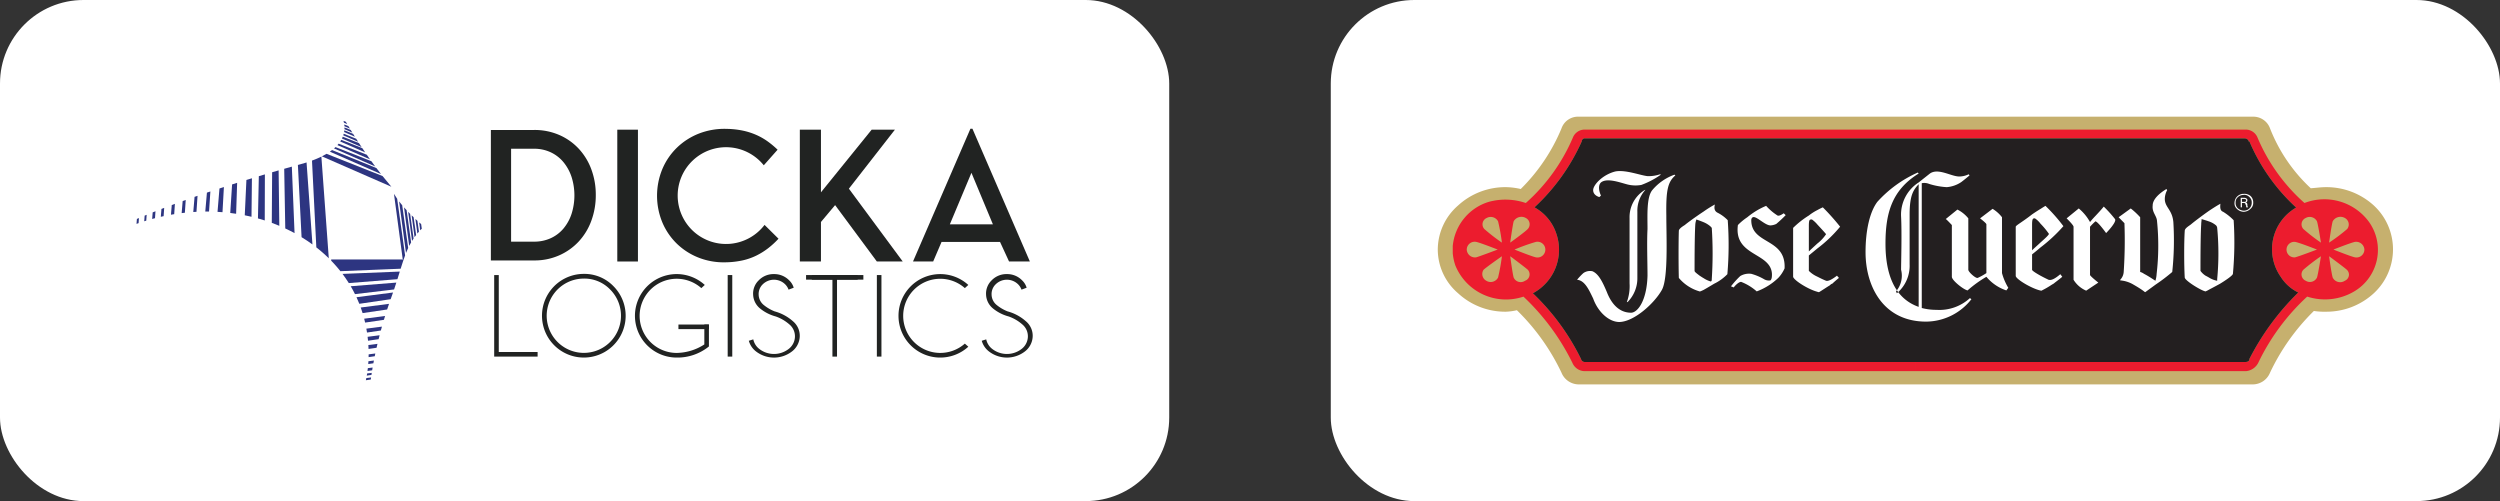 <svg xmlns="http://www.w3.org/2000/svg" viewBox="0 0 299.344 60"><rect x="0" y="0" width="299.344" height="60" fill="#333333" stroke="none"/><defs><style>.cls-1,.cls-7{fill:#fff;}.cls-2{fill:#212322;}.cls-3{fill:#2d3581;}.cls-4{fill:#c6b06e;}.cls-4,.cls-5,.cls-6,.cls-7{fill-rule:evenodd;}.cls-5{fill:#ec1c2e;}.cls-6{fill:#231f20;}</style></defs><g id="Layer_2" data-name="Layer 2"><g id="Arte"><rect class="cls-1" x="159.344" width="140" height="60" rx="10"/><rect class="cls-1" width="140" height="60" rx="10"/><path class="cls-2" d="M70.801,26.442a7.337,7.337,0,0,1-1.518,2.488,7.124,7.124,0,0,1-2.342,1.652,7.288,7.288,0,0,1-2.987.603H58.776V15.562h5.179a7.411,7.411,0,0,1,2.987.591,6.994,6.994,0,0,1,2.342,1.64,7.366,7.366,0,0,1,1.518,2.477,8.7,8.7,0,0,1,.536,3.08A8.79,8.79,0,0,1,70.801,26.442ZM68.429,21.164a5.483,5.483,0,0,0-.975-1.764A4.41,4.41,0,0,0,65.932,18.231a4.624,4.624,0,0,0-1.99-.421H61.197V28.935h2.746a4.734,4.734,0,0,0,1.99-.409,4.343,4.343,0,0,0,1.522-1.145,5.347,5.347,0,0,0,.975-1.753,7.327,7.327,0,0,0,0-4.464Z"/><path class="cls-2" d="M76.385,15.527V31.311H73.913V15.527Z"/><path class="cls-2" d="M108.092,31.311h-3.099l-4.999-6.751-1.695,2.018v4.733H95.77V15.527h2.529v7.502l6.072-7.502h2.784l-5.511,7.064Z"/><path class="cls-2" d="M123.314,31.311H120.822l-1.082-2.346H112.741l-1.005,2.346h-2.415l6.876-15.897h.241ZM116.318,20.691l-2.587,6.173h5.158Z"/><path class="cls-2" d="M91.546,26.929a5.793,5.793,0,1,1-.093-7.137l1.654-1.866A10.733,10.733,0,0,0,91.943,16.95a7.733,7.733,0,0,0-1.348-.777,8.173,8.173,0,0,0-1.615-.525,10.219,10.219,0,0,0-1.968-.217,8.43,8.43,0,0,0-3.329.564,7.944,7.944,0,0,0-2.64,1.697,7.77,7.77,0,0,0-1.745,2.574,8.363,8.363,0,0,0,.012,6.371,7.76,7.76,0,0,0,1.745,2.552A7.895,7.895,0,0,0,83.66,30.853a8.22,8.22,0,0,0,3.239.555,10.113,10.113,0,0,0,2.014-.229,7.358,7.358,0,0,0,1.66-.581,8.47,8.47,0,0,0,1.403-.876,10.095,10.095,0,0,0,1.24-1.139Z"/><path class="cls-2" d="M59.173,42.699V32.935h.549v9.214h4.65v.549Z"/><path class="cls-2" d="M73.449,34.263a5.009,5.009,0,1,1-3.542-1.468A4.827,4.827,0,0,1,73.449,34.263Zm-3.542-.906a4.448,4.448,0,1,0,3.146,1.303A4.286,4.286,0,0,0,69.906,33.356Z"/><path class="cls-2" d="M84.884,41.484a5.981,5.981,0,0,1-3.857,1.33,4.998,4.998,0,1,1,3.362-8.695l-.415.378A4.44,4.44,0,1,0,81.027,42.259a6.253,6.253,0,0,0,3.308-1.016V38.859h.549Z"/><path class="cls-2" d="M87.68,32.935v9.763h-.549V32.935Z"/><path class="cls-2" d="M92.878,37.89a5.005,5.005,0,0,1-1.907-.985,2.236,2.236,0,0,1-.792-1.61,2.197,2.197,0,0,1,.658-1.717,2.456,2.456,0,0,1,1.831-.759,2.481,2.481,0,0,1,1.832.756,1.963,1.963,0,0,1,.535.877l-.615.23a1.715,1.715,0,0,0-.421-.653,1.913,1.913,0,0,0-2.66.004,1.619,1.619,0,0,0-.499,1.263,1.637,1.637,0,0,0,.572,1.192,4.903,4.903,0,0,0,1.343.796,5.437,5.437,0,0,1,2.201,1.191,2.258,2.258,0,0,1,.799,1.91,2.377,2.377,0,0,1-1,1.751,3.519,3.519,0,0,1-4.164-.005,2.434,2.434,0,0,1-.93-1.33l.536-.166a1.957,1.957,0,0,0,.771,1.185,2.869,2.869,0,0,0,3.415,0,1.92,1.92,0,0,0,.799-1.435,1.85,1.85,0,0,0-.666-1.542A4.932,4.932,0,0,0,92.878,37.89Z"/><path class="cls-2" d="M120.769,37.89a5.005,5.005,0,0,1-1.907-.985,2.236,2.236,0,0,1-.792-1.61,2.198,2.198,0,0,1,.658-1.717,2.456,2.456,0,0,1,1.831-.759,2.481,2.481,0,0,1,1.832.756,1.963,1.963,0,0,1,.535.877l-.615.23a1.715,1.715,0,0,0-.421-.653,1.913,1.913,0,0,0-2.66.004,1.619,1.619,0,0,0-.499,1.263,1.637,1.637,0,0,0,.572,1.192,4.903,4.903,0,0,0,1.343.796,5.437,5.437,0,0,1,2.201,1.191,2.257,2.257,0,0,1,.799,1.91,2.377,2.377,0,0,1-1,1.751,3.519,3.519,0,0,1-4.164-.005,2.434,2.434,0,0,1-.93-1.33l.536-.166a1.957,1.957,0,0,0,.771,1.185,2.869,2.869,0,0,0,3.415,0,1.92,1.92,0,0,0,.799-1.435,1.85,1.85,0,0,0-.666-1.542A4.933,4.933,0,0,0,120.769,37.89Z"/><path class="cls-2" d="M100.222,33.485v9.214h-.549V33.485H97.201v-.549h5.492v.549Z"/><path class="cls-2" d="M115.529,41.143l.415.372a4.998,4.998,0,1,1,0-7.396l-.415.378a4.439,4.439,0,1,0,0,6.645Z"/><rect class="cls-2" x="82.784" y="37.31" width="0.549" height="3.647" transform="translate(122.192 -43.925) rotate(90)"/><rect class="cls-2" x="96.517" y="32.935" width="6.861" height="0.549"/><path class="cls-2" d="M105.542,32.935v9.763h-.549V32.935Z"/><path class="cls-3" d="M48.334,31.065c-.118.349-.237.721-.358,1.111l-7.217.295a16.477,16.477,0,0,0-1.103-1.256v-.149Z"/><path class="cls-3" d="M47.87,32.517c-.092.297-.187.602-.284.912l-5.82.466q-.354-.565-.754-1.099Z"/><path class="cls-3" d="M47.456,33.837c-.087.272-.176.547-.27.822l-4.68.559q-.238-.481-.511-.943Z"/><path class="cls-3" d="M47.061,35.023q-.064.183-.13.367-.08.219-.156.436l-3.75.55c-.106-.266-.219-.529-.34-.787Z"/><path class="cls-3" d="M46.581,36.382q-.117.341-.225.675l-2.94.432q-.105-.339-.223-.669Z"/><path class="cls-3" d="M46.108,37.835c-.048.154-.094.308-.139.46l-2.25.331q-.053-.235-.113-.467Z"/><path class="cls-3" d="M45.732,39.109q-.066.235-.128.465l-1.659.244c-.024-.156-.05-.312-.079-.467Z"/><path class="cls-3" d="M45.453,40.142q-.062.237-.119.469l-1.267.186c-.015-.156-.032-.313-.052-.469Z"/><path class="cls-3" d="M45.198,41.17c-.037.16-.074.316-.109.471l-.96.141q-.008-.235-.023-.471Z"/><path class="cls-3" d="M44.939,42.326c-.023.111-.046.221-.067.329l-.737.108c.003-.111.005-.222.005-.334Z"/><path class="cls-3" d="M44.771,43.168c-.022.112-.042.223-.062.331l-.617.091c.009-.112.017-.224.023-.337Z"/><path class="cls-3" d="M44.618,44.007c-.02.113-.038.224-.056.332l-.56.082c.016-.113.03-.226.042-.34Z"/><path class="cls-3" d="M44.513,44.646c-.013.084-.025.166-.037.247l-.559.082c.015-.086.029-.172.043-.258Z"/><path class="cls-3" d="M44.432,45.195c-.011.085-.023.168-.034.248l-.59.087q.029-.13.054-.261Z"/><path class="cls-3" d="M48.505,30.581q-.093.255-.187.531l-.097-.067-1.048-7.836c.113.197.242.396.383.595Z"/><path class="cls-3" d="M48.874,29.691c-.091.191-.178.391-.259.599l-.826-6.171c.118.154.241.307.37.458Z"/><path class="cls-3" d="M49.226,29.027c-.079.133-.156.272-.23.416l-.617-4.612q.151.171.307.337Z"/><path class="cls-3" d="M49.522,28.561q-.093.137-.184.283L48.873,25.366q.117.123.235.241Z"/><path class="cls-3" d="M49.825,28.146c-.063.081-.125.163-.187.249l-.349-2.609c.079.078.158.154.237.229Z"/><path class="cls-3" d="M50.163,27.743c-.064.07-.126.142-.187.217L49.742,26.219q.12.112.238.22Z"/><path class="cls-3" d="M50.505,27.383q-.094.092-.189.191l-.127-.948q.123.109.239.211Z"/><path class="cls-3" d="M46.864,22.362l-8.323-3.64q.299-.151.558-.306l6.711,2.667C46.15,21.511,46.501,21.939,46.864,22.362Z"/><path class="cls-3" d="M45.621,20.841l-6.125-2.68q.14-.096.264-.193L45.072,20.125C45.251,20.363,45.433,20.602,45.621,20.841Z"/><path class="cls-3" d="M44.927,19.931,39.996,17.773c.061-.053.119-.106.175-.16l4.297,1.69Q44.692,19.615,44.927,19.931Z"/><path class="cls-3" d="M44.309,19.083l-3.907-1.709c.052-.057.1-.115.145-.172l3.371,1.326Q44.111,18.803,44.309,19.083Z"/><path class="cls-3" d="M43.729,18.251l-2.991-1.308c.043-.065.083-.13.121-.196l2.523.992Q43.552,17.992,43.729,18.251Z"/><path class="cls-3" d="M43.301,17.617l-2.357-1.032c.035-.072.068-.143.096-.214l1.944.765Q43.139,17.373,43.301,17.617Z"/><path class="cls-3" d="M42.881,16.976,41.1,16.203c.023-.064.041-.127.056-.19l1.492.601Q42.762,16.793,42.881,16.976Z"/><path class="cls-3" d="M42.494,16.37l-1.293-.561c.013-.069.022-.137.029-.204l1.05.423C42.35,16.14,42.421,16.254,42.494,16.37Z"/><path class="cls-3" d="M41.242,15.467c.004-.07.005-.139.004-.207l.748.301q.094.155.193.316Z"/><path class="cls-3" d="M41.895,15.399l-.655-.284c-.004-.072-.011-.142-.02-.21l.5.202Q41.806,15.251,41.895,15.399Z"/><path class="cls-3" d="M41.573,14.86l-.388-.169c-.016-.076-.033-.151-.052-.221l.279.112C41.464,14.672,41.518,14.765,41.573,14.86Z"/><path class="cls-3" d="M37.412,29.269q-.629-.46-1.302-.87L35.669,19.75q.181-.049.363-.1.352-.097.674-.199Z"/><path class="cls-3" d="M37.877,29.621V29.62l-.519-10.393c.103-.037.205-.076.304-.115.049-.019.098-.039.146-.058q.216-.089.415-.18c.044-.02.088-.041.131-.061.043-.02.085-.04.127-.061l.888,12.176A17.503,17.503,0,0,0,37.877,29.621Z"/><path class="cls-3" d="M35.269,27.914q-.543-.295-1.111-.559l-.127-7.145q.452-.128.913-.257Z"/><path class="cls-3" d="M33.444,27.038q-.444-.187-.901-.354l.041-6.059q.386-.112.777-.224Z"/><path class="cls-3" d="M31.717,20.88,31.7,26.396q-.403-.129-.814-.243l.105-5.057Q31.351,20.988,31.717,20.88Z"/><path class="cls-3" d="M30.164,21.346l-.05,4.609q-.4-.096-.807-.177l.198-4.231Q29.831,21.446,30.164,21.346Z"/><path class="cls-3" d="M28.394,21.891l-.121,3.705q-.35-.054-.703-.096l.22-3.419C27.99,22.018,28.191,21.955,28.394,21.891Z"/><path class="cls-3" d="M26.809,22.395l-.168,3.012c-.197-.016-.395-.029-.595-.04l.232-2.799Q26.541,22.482,26.809,22.395Z"/><path class="cls-3" d="M25.19,22.926l-.16,2.406c-.15-.002-.3-.002-.45-.001l.197-2.268C24.913,23.019,25.051,22.972,25.19,22.926Z"/><path class="cls-3" d="M23.653,23.447l-.128,1.916c-.127.006-.254.013-.381.022l.153-1.815Q23.473,23.509,23.653,23.447Z"/><path class="cls-3" d="M22.238,23.942l-.102,1.531c-.128.013-.256.028-.385.045l.121-1.445Q22.054,24.008,22.238,23.942Z"/><path class="cls-3" d="M20.941,24.411l-.082,1.233c-.13.021-.259.043-.389.066l.097-1.161Q20.752,24.481,20.941,24.411Z"/><path class="cls-3" d="M19.66,24.891l-.067.991c-.112.024-.224.049-.337.075l.076-.94C19.442,24.975,19.55,24.933,19.66,24.891Z"/><path class="cls-3" d="M18.616,25.297l-.055.829c-.114.029-.228.06-.342.091l.064-.788C18.392,25.385,18.503,25.341,18.616,25.297Z"/><path class="cls-3" d="M17.56,25.721l-.046.698q-.124.037-.245.076l.052-.676C17.4,25.787,17.48,25.754,17.56,25.721Z"/><path class="cls-3" d="M16.636,26.109l-.041.609c-.083.029-.166.058-.249.088l.046-.592c.041-.017.081-.035.121-.052C16.554,26.143,16.595,26.126,16.636,26.109Z"/><path class="cls-3" d="M43.382,17.739l-.081-.121"/><path class="cls-3" d="M37.358,19.227c.103-.037.205-.076.304-.115C37.563,19.151,37.463,19.189,37.358,19.227Z"/><path class="cls-4" d="M172.156,29.881a6.911,6.911,0,0,0,2.431,5.233,8.306,8.306,0,0,0,5.723,2.209,6.871,6.871,0,0,0,1.319-.178,25.984,25.984,0,0,1,5.337,7.472,2.244,2.244,0,0,0,2.194,1.408h80.456a2.244,2.244,0,0,0,2.194-1.408,25.795,25.795,0,0,1,5.248-7.383,8.052,8.052,0,0,0,1.453.089,8.36,8.36,0,0,0,5.723-2.209,7.159,7.159,0,0,0,0-10.511,8.417,8.417,0,0,0-5.723-2.194c-.608,0-1.216.089-1.823.133a19.45,19.45,0,0,1-4.877-7.161,2.128,2.128,0,0,0-2.105-1.408h-80.634a2.091,2.091,0,0,0-2.105,1.408,22.064,22.064,0,0,1-4.877,7.25,8.463,8.463,0,0,0-1.779-.222,8.363,8.363,0,0,0-5.723,2.194A7.026,7.026,0,0,0,172.156,29.881Z"/><path class="cls-4" d="M281.892,34.892a6.884,6.884,0,0,1-5.634.623,26.096,26.096,0,0,0-5.856,7.917,1.839,1.839,0,0,1-1.453,1.008H189.783a1.619,1.619,0,0,1-1.512-1.008,27.609,27.609,0,0,0-5.856-7.917h0a6.544,6.544,0,0,1-8.154-3.736,5.982,5.982,0,0,1,3.988-7.605,7.55,7.55,0,0,1,4.448.133,22.017,22.017,0,0,0,5.634-7.828,1.521,1.521,0,0,1,1.453-.964h79.078a1.529,1.529,0,0,1,1.453.964,21.778,21.778,0,0,0,5.619,7.828,6.616,6.616,0,0,1,7.739,2.283A5.778,5.778,0,0,1,281.892,34.892Z"/><path class="cls-5" d="M283.671,26.59a6.616,6.616,0,0,0-7.739-2.283,21.778,21.778,0,0,1-5.619-7.828,1.529,1.529,0,0,0-1.453-.964H229.351v1.053h39.465c.371.089.415.267.415.267v.089h.104a22.817,22.817,0,0,0,5.574,7.902v.044a5.751,5.751,0,0,0-1.823,8.272,5.122,5.122,0,0,0,2.105,1.883,30.495,30.495,0,0,0-5.856,7.961v.089c0,.089-.148.267-.474.267H229.351v1.097h39.598a1.839,1.839,0,0,0,1.453-1.008,26.096,26.096,0,0,1,5.856-7.917,6.884,6.884,0,0,0,5.634-.623A5.778,5.778,0,0,0,283.671,26.59ZM229.351,15.516H189.783a1.521,1.521,0,0,0-1.453.964,22.017,22.017,0,0,1-5.634,7.828,7.55,7.55,0,0,0-4.448-.133,6.12,6.12,0,0,0-4.299,5.293v.86a6.202,6.202,0,0,0,.311,1.453,6.544,6.544,0,0,0,8.154,3.736h0a27.609,27.609,0,0,1,5.856,7.917,1.619,1.619,0,0,0,1.512,1.008h39.568V43.343H189.783a.458.458,0,0,1-.474-.356,27.576,27.576,0,0,0-5.767-7.872,5.906,5.906,0,0,0,2.817-7.116,5.58,5.58,0,0,0-2.624-3.173,24.234,24.234,0,0,0,5.663-7.902.363.363,0,0,1,.385-.356h39.568Z"/><path class="cls-6" d="M273.086,33.143a5.751,5.751,0,0,1,1.823-8.272V24.826a22.817,22.817,0,0,1-5.574-7.902H269.231v-.089s-.044-.178-.415-.267H189.783a.363.363,0,0,0-.385.356,24.234,24.234,0,0,1-5.663,7.902,5.58,5.58,0,0,1,2.624,3.173,5.906,5.906,0,0,1-2.817,7.116,27.576,27.576,0,0,1,5.767,7.872.458.458,0,0,0,.474.356h79.078c.326,0,.474-.178.474-.267h0v-.089a30.495,30.495,0,0,1,5.856-7.961A5.122,5.122,0,0,1,273.086,33.143Z"/><path class="cls-4" d="M179.835,29.051a21.415,21.415,0,0,1-2.105-1.631.826.826,0,0,1,.282-1.319.998.998,0,0,1,1.364.4A22.854,22.854,0,0,1,179.835,29.051Z"/><path class="cls-4" d="M179.331,29.881s-2.12.801-2.58.934a.991.991,0,0,1-1.127-.934.95.95,0,0,1,1.127-.919C177.211,29.051,179.331,29.881,179.331,29.881Z"/><path class="cls-4" d="M179.835,30.682a22.854,22.854,0,0,1-.46,2.55.997.997,0,0,1-1.408.385.917.917,0,0,1-.326-1.319C178.012,31.957,179.835,30.682,179.835,30.682Z"/><path class="cls-4" d="M180.828,30.682s1.779,1.319,2.105,1.616a.813.813,0,0,1-.326,1.319.92.92,0,0,1-1.364-.385C181.11,32.787,180.828,30.682,180.828,30.682Z"/><path class="cls-4" d="M181.347,29.881a22.738,22.738,0,0,1,2.565-.919.944.944,0,1,1,0,1.853C183.452,30.726,181.347,29.881,181.347,29.881Z"/><path class="cls-4" d="M180.828,29.051s.282-2.061.415-2.55a1.066,1.066,0,0,1,1.453-.4.84.84,0,0,1,.237,1.319C182.607,27.776,180.828,29.051,180.828,29.051Z"/><path class="cls-4" d="M277.904,29.051a21.415,21.415,0,0,1-2.105-1.631.826.826,0,0,1,.282-1.319.976.976,0,0,1,1.349.4C277.578,26.946,277.904,29.051,277.904,29.051Z"/><path class="cls-4" d="M277.429,29.881s-2.105.801-2.624.934a.931.931,0,1,1,0-1.853C275.324,29.051,277.429,29.881,277.429,29.881Z"/><path class="cls-4" d="M277.904,30.682s-.326,2.105-.474,2.55a.939.939,0,0,1-1.349.385.823.823,0,0,1-.282-1.319A23.389,23.389,0,0,1,277.904,30.682Z"/><path class="cls-4" d="M278.882,30.682s1.794,1.319,2.12,1.616a.794.794,0,0,1-.237,1.319.994.994,0,0,1-1.453-.385C279.164,32.787,278.882,30.682,278.882,30.682Z"/><path class="cls-4" d="M279.401,29.881s2.105-.83,2.58-.919a.989.989,0,0,1,1.127.919.952.952,0,0,1-1.127.934C281.506,30.726,279.401,29.881,279.401,29.881Z"/><path class="cls-4" d="M278.882,29.051s.282-2.061.43-2.55A1.066,1.066,0,0,1,280.765,26.101a.877.877,0,0,1,.282,1.319A21.054,21.054,0,0,1,278.882,29.051Z"/><path class="cls-7" d="M268.668,25.36a1.196,1.196,0,0,0,.801-.356.912.912,0,0,0,.326-.741,1.031,1.031,0,0,0-.326-.801,1.15,1.15,0,0,0-.801-.252h-.015v.133l.015-.015a.839.839,0,0,1,.667.267.827.827,0,0,1,.282.667.94.94,0,0,1-.949.964h-.015v.133Zm-.015-2.15a1.086,1.086,0,0,0-1.097,1.053.875.875,0,0,0,.282.741,1.182,1.182,0,0,0,.815.356v-.133a1.23,1.23,0,0,1-.682-.267.839.839,0,0,1-.282-.697.784.784,0,0,1,.282-.667.966.966,0,0,1,.682-.252Z"/><path class="cls-7" d="M268.697,23.684h.03c.133,0,.371.089.371.267s-.044.222-.237.311h0c.193,0,.193.044.237.222a.46.46,0,0,0,.089.341h-.237v-.222a.298.298,0,0,1-.089-.208.186.186,0,0,0-.163-.089v-.133h.03c.133,0,.222-.044.222-.222,0-.044-.089-.133-.222-.133h-.03Zm-.252.623V24.826H268.297V23.684h.4v.133h-.252v.356h.252v.133h-.252Z"/><path class="cls-7" d="M232.969,26.234c0-.089.741.712.741.712v6.197c0,.43,1.408,1.542,1.883,1.631a14.012,14.012,0,0,1,2.253-1.631,5.275,5.275,0,0,0,2.387,1.631l.237-.311a6.865,6.865,0,0,1-.756-1.764V26.012a4.132,4.132,0,0,0-1.127-1.008L237.09,26.145s.756.578.756.712v5.841a6.94,6.94,0,0,1-1.038.578c-.237.089-1.127-.712-1.127-.978V26.145a4.003,4.003,0,0,0-1.305-1.053Z"/><path class="cls-7" d="M210.108,26.012c.474.133,1.319.978,1.883.978a1.817,1.817,0,0,0,.697-.178A14.631,14.631,0,0,0,213.814,25.76l-.237-.222s-.519.385-.741.267A6.537,6.537,0,0,1,211.472,24.648a8.873,8.873,0,0,0-2.253,1.364,6.956,6.956,0,0,0-1.127.934c-.504,3.78,3.988,3.247,4.077,5.886,0,.222,0,.578-.178.741a1.131,1.131,0,0,1-.801-.163,6.601,6.601,0,0,0-1.497-.623,2.052,2.052,0,0,0-1.319.267,11.008,11.008,0,0,0-1.112,1.23l.326.133c.282-.356.652-.667.89-.667a6.157,6.157,0,0,1,1.868,1.142,7.491,7.491,0,0,0,2.58-1.616,4.02,4.02,0,0,0,.756-1.142c.178-3.662-3.988-2.817-3.988-5.767C209.693,26.145,209.826,25.923,210.108,26.012Z"/><path class="cls-7" d="M205.616,25.449c-.371-.222-.371-.578-.282-.964a13.392,13.392,0,0,0-1.349.845v1.275a3.07,3.07,0,0,1,.786.474,1.649,1.649,0,0,1,.193.208,46.876,46.876,0,0,1,0,6.123c0,.163,0,.208-.104.296a2.957,2.957,0,0,1-.875-.4v1.408c.504-.282,1.26-.741,1.26-.741h0a5.569,5.569,0,0,0,1.586-1.142,41.214,41.214,0,0,0,.044-6.464A4.566,4.566,0,0,0,205.616,25.449Zm-1.631-.119c-.993.652-2.016,1.408-2.253,1.616-.341.208-.712.474-.712.697-.044,1.275-.044,4.225,0,5.634a5.047,5.047,0,0,0,2.491,1.616c.03.03.222-.059.474-.178V33.306c-.163-.089-.311-.193-.474-.296-.282-.222-.608-.445-.608-.578,0-.919,0-4.21.089-5.574a2.207,2.207,0,0,1,.133-.578c.237.089.549.193.86.326Z"/><path class="cls-7" d="M266.192,25.36c-.371-.133-.371-.534-.326-.964-.385.208-.845.504-1.319.815V26.531a2.53,2.53,0,0,1,.801.46.518.518,0,0,1,.133.297,32.491,32.491,0,0,1,0,6.123v.208a2.839,2.839,0,0,1-.934-.356v1.394c.519-.267,1.275-.682,1.275-.682h0c.652-.4,1.497-.964,1.542-1.186a41.254,41.254,0,0,0,.089-6.419A6.357,6.357,0,0,0,266.192,25.36Zm-1.646-.148c-.934.652-1.883,1.379-2.194,1.646-.282.222-.756.474-.756.786-.089,1.275-.089,4.136,0,5.589.044.385,1.972,1.571,2.491,1.66a3.256,3.256,0,0,0,.46-.237V33.262c-.148-.089-.311-.178-.46-.252a2.216,2.216,0,0,1-.608-.578c0-1.008,0-4.21.089-5.574,0-.222.044-.4.044-.623.267.074.608.178.934.296Z"/><path class="cls-7" d="M197.877,22.721c-.741.83-.608,3.039-.608,4.7-.089,1.542,0,4.181,0,5.589-.089,3.069-1.216,4.433-1.972,4.433-1.631,0-2.476-1.394-2.891-2.461-.519-1.23-.993-2.194-1.735-2.505a1.378,1.378,0,0,0-1.082.222,7.317,7.317,0,0,0-.756.801c.949.074,1.453,1.275,1.927,2.239.563,1.586,1.868,2.817,3.143,2.817,1.779-.044,4.21-2.253,5.1-3.869.756-1.408.519-6.33.519-8.88-.044-2.906.133-4.003,1.082-4.803l-.104-.089A6.207,6.207,0,0,0,197.877,22.721Z"/><path class="cls-7" d="M194.883,36.167a4.037,4.037,0,0,0,1.171-2.935V25.36a3.708,3.708,0,0,1,.934-2.594v-.044a3.8,3.8,0,0,0-1.868,3.38v7.828a5.528,5.528,0,0,1-.326,2.239Z"/><path class="cls-7" d="M198.767,20.868a4.305,4.305,0,0,1-1.497.222c-.845-.089-2.624-.786-3.84-.563-1.542.385-2.669,1.616-2.669,2.239,0,.652.741.83.741.83l.193-.178s-.519-1.053,0-1.571c.712-.578,2.253,0,3.054.208a3.938,3.938,0,0,0,1.779.089,10.034,10.034,0,0,0,2.342-1.23Z"/><path class="cls-7" d="M227.127,35.115a4.307,4.307,0,0,0,1.527-3.469V25.671c0-2.342.474-2.95,1.082-3.617V36.745c-2.995-1.053-3.973-4.092-3.973-7.561,0-3.647.756-6.419,3.973-8.406l-.104-.119a14.377,14.377,0,0,0-4.848,3.514c-.89,1.186-1.408,3.38-1.408,6.019,0,4.136,2.15,8.317,7.25,8.317a6.934,6.934,0,0,0,5.426-2.683l-.178-.133a5.403,5.403,0,0,1-3.988,1.408,6.935,6.935,0,0,1-1.779-.222V21.935a1.538,1.538,0,0,1,.89.089,8.683,8.683,0,0,0,2.105.385,3.608,3.608,0,0,0,1.735-.608c.474-.356.993-.801.993-.801l-.104-.133a2.671,2.671,0,0,1-1.127.267c-.978,0-2.52-1.053-3.514-.356l-1.349,1.067a4.576,4.576,0,0,0-2.105,4.077c.104,1.942,0,5.678,0,6.375a2.885,2.885,0,0,1-.608,2.594Z"/><path class="cls-7" d="M220.323,27.154h.015A27.442,27.442,0,0,0,218.262,24.826a7.221,7.221,0,0,0-.652.326v1.735c.474.504,1.038,1.127,1.038,1.156a4.713,4.713,0,0,1-1.038,1.112v.593a16.065,16.065,0,0,0,2.713-2.594Zm-2.713,7.783a.456.456,0,0,0,.193.044c.044,0,1.349-.875,1.26-.786.089-.089.237-.222.326-.222.371-.356.801-.697.801-.697l-.237-.267c-.519.4-1.023.697-1.305.608-.326-.133-.697-.311-1.038-.489Zm0-9.785a6.172,6.172,0,0,0-1.023.652A10.665,10.665,0,0,0,214.704,27.287v5.856c.089.415,1.779,1.497,2.906,1.794V33.128a3.37,3.37,0,0,1-1.023-.697V30.593c.208-.178.593-.489,1.023-.845v-.593c-.356.326-.741.682-1.023.949V27.079c0-.801.089-.801.371-.801a3.518,3.518,0,0,1,.652.608Z"/><path class="cls-7" d="M247.067,27.079a20.632,20.632,0,0,0-2.15-2.431s-.252.148-.593.371v1.764a9.288,9.288,0,0,1,1.008,1.216c0,.133-.474.563-1.008,1.038v.593a19.029,19.029,0,0,0,2.743-2.55Zm-2.743,7.709a.368.368,0,0,0,.119.015,10.981,10.981,0,0,0,1.275-.741,1.235,1.235,0,0,0,.326-.222c.46-.341.89-.697.89-.697l-.237-.311c-.519.445-1.038.786-1.408.667-.282-.133-.637-.311-.964-.489Zm0-9.77c-.297.178-.667.415-1.008.652-1.171.919-1.957,1.319-1.957,1.483V33.054c.089.415,1.912,1.497,2.965,1.735v-1.779c-.534-.297-1.008-.593-1.008-.712V30.46c.222-.178.593-.474,1.008-.83v-.593c-.341.326-.726.652-1.008.934V26.946c0-.801.104-.801.341-.801a2.712,2.712,0,0,1,.667.637Z"/><path class="cls-7" d="M251.9,24.737c-.652.801-1.275,1.364-1.646,1.853a5.646,5.646,0,0,0-1.349-1.631l-1.453,1.186s.83.801.83,1.008v6.345a3.28,3.28,0,0,0,1.512,1.305l1.453-.964s-.993-.786-.993-.919v-5.767a6.206,6.206,0,0,1,.652-.652c.341.089,1.275,1.408,1.275,1.408s1.305-1.319,1.067-1.675A15.452,15.452,0,0,0,251.9,24.737Z"/><path class="cls-7" d="M260.232,26.59c-.133-1.497-1.023-1.764-1.023-2.772a2.257,2.257,0,0,1,.282-1.053l-.089-.133c-.949.578-1.646,1.275-1.646,1.972-.089.845.474,1.201.519,1.853h0a29.274,29.274,0,0,1-.044,6.33,3.357,3.357,0,0,1-.148.83c-.326-.208-.845-.563-1.364-.83a1.307,1.307,0,0,0-.46-.222V26.012a9.064,9.064,0,0,0-1.127-1.053L253.679,26.012l.697.712a56.883,56.883,0,0,1-.089,5.841,1.5,1.5,0,0,1-.415.934v.074a3.684,3.684,0,0,1,1.631.534c1.216.697,1.275.875,1.364.875l1.26-.919a20.924,20.924,0,0,0,1.972-1.497A35.471,35.471,0,0,0,260.232,26.59Z"/></g></g></svg>